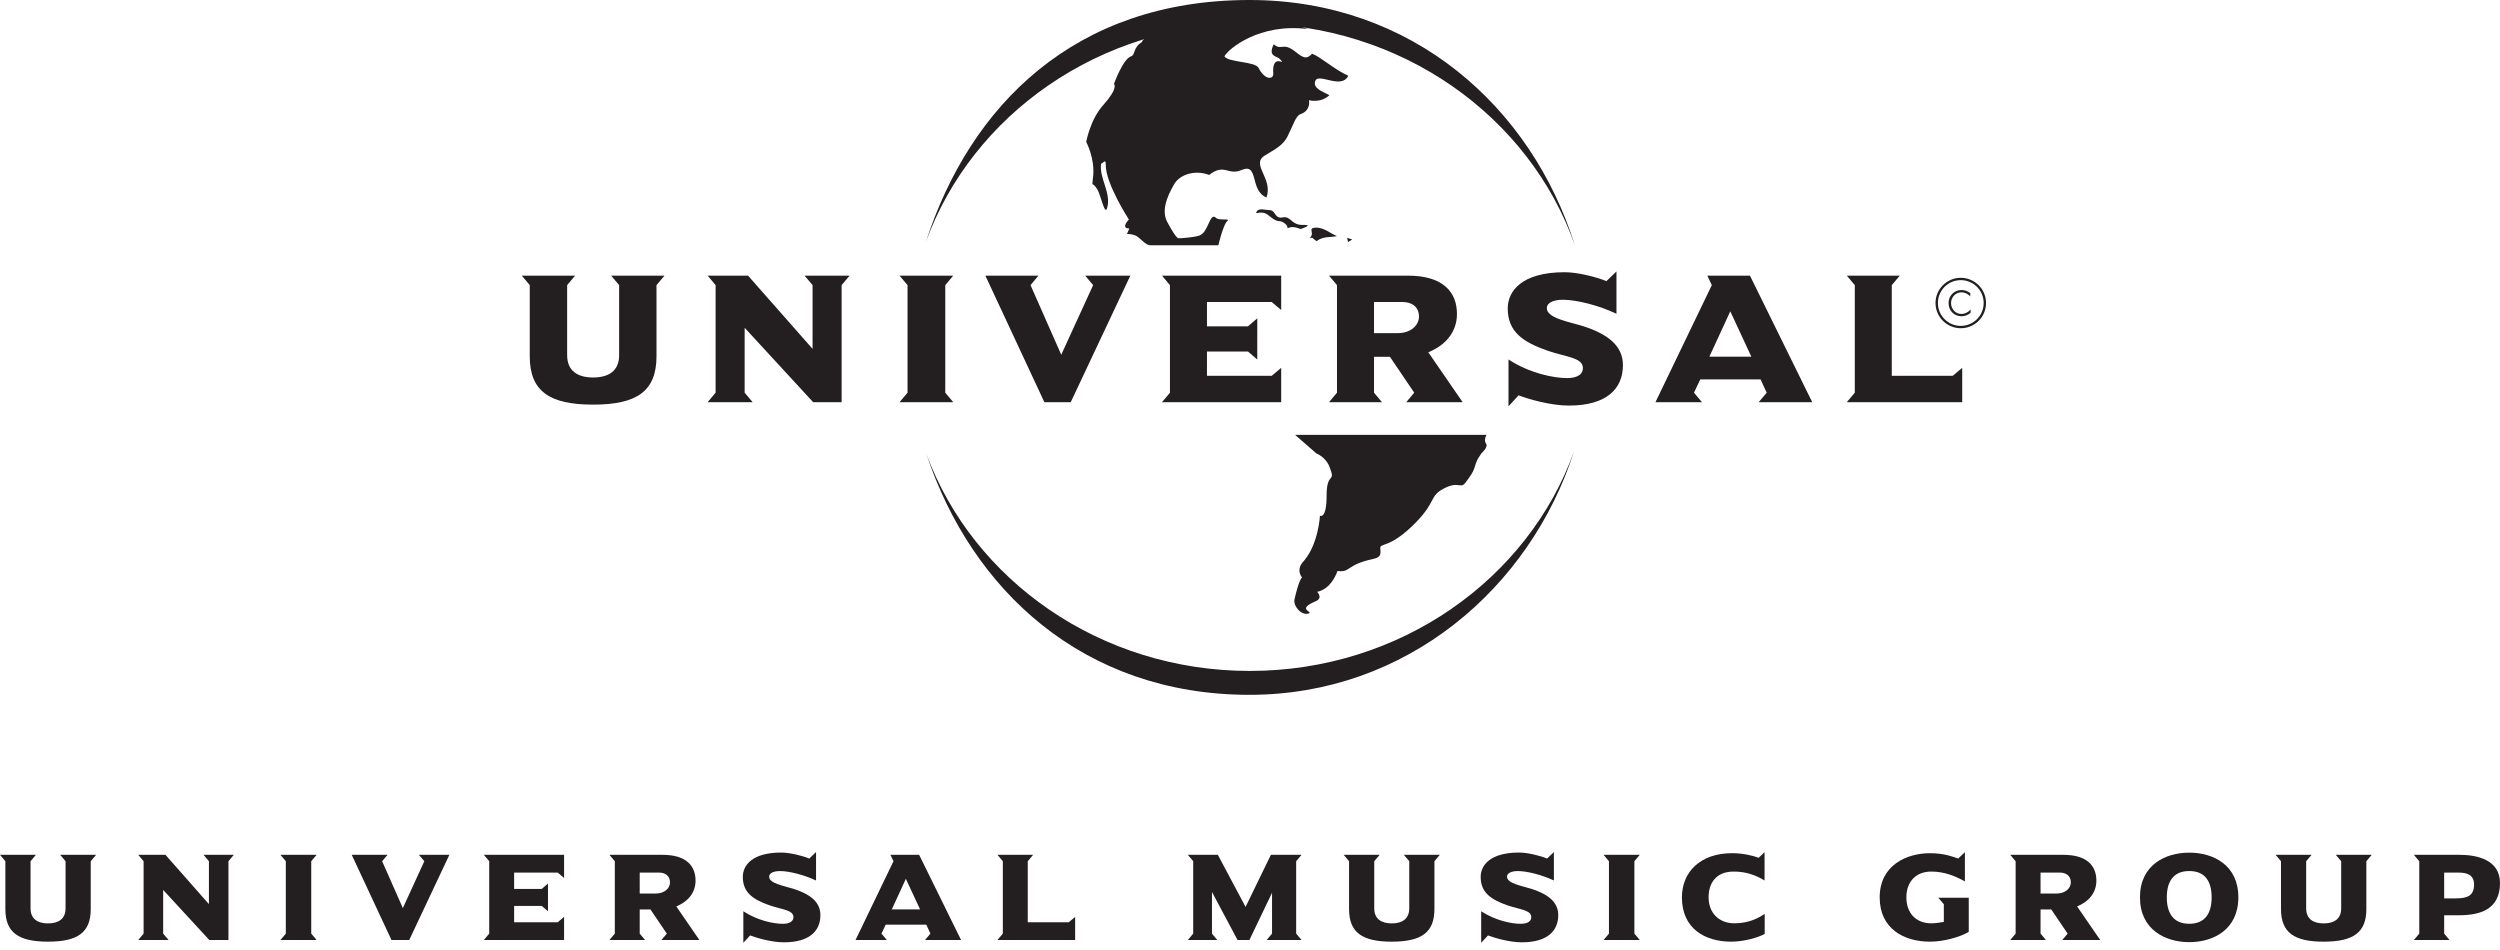 <?xml version="1.0" encoding="utf-8"?>
<svg xmlns="http://www.w3.org/2000/svg" width="150" height="57" viewBox="0 0 150 57" fill="none">
<g clip-path="url(#clip0_1275_5976)">
<path fill-rule="evenodd" clip-rule="evenodd" d="M75.419 12.666C75.544 12.478 75.924 12.604 76.192 12.61C76.551 12.618 76.466 13.149 76.963 13.045C77.459 12.938 77.466 13.516 78.174 13.495C78.886 13.473 78.033 13.743 78.033 13.743C78.033 13.743 77.593 13.531 77.309 13.674C77.158 13.75 77.364 13.63 77.111 13.425C76.722 13.106 76.775 13.484 76.121 12.929C75.657 12.536 75.213 12.975 75.419 12.666Z" fill="#231F20"/>
<path d="M70.08 13.399C69.659 12.72 69.974 11.874 70.45 11.052C70.8 10.447 71.735 10.18 72.549 10.497C73.462 9.777 73.681 10.551 74.489 10.202C75.552 9.742 74.958 11.424 75.986 11.847C76.411 10.714 75.018 9.862 75.891 9.33C76.516 8.948 76.987 8.711 77.243 8.203C77.607 7.475 77.749 6.944 78.031 6.849C78.678 6.627 78.538 6.012 78.538 6.012C78.538 6.012 79.229 6.213 79.764 5.711C79.355 5.489 78.756 5.301 78.915 4.86C79.1 4.341 80.489 5.396 80.899 4.544C80.073 4.185 79.229 3.403 78.725 3.223C78.38 3.601 78.163 3.45 77.717 3.097C76.962 2.5 76.899 3.066 76.425 2.658C76.05 3.413 76.618 3.353 76.791 3.541C77.276 4.074 76.3 3.066 76.395 4.419C76.419 4.769 75.9 4.835 75.514 4.074C75.312 3.676 73.708 3.759 73.465 3.38C73.687 2.939 75.576 1.367 78.474 1.745C74.262 0.09 68.574 1.896 68.516 2.524C67.949 2.88 68.144 3.287 67.861 3.38C67.369 3.545 66.836 5.041 66.836 5.041C66.836 5.041 67.141 5.244 66.189 6.31C65.404 7.187 65.173 8.517 65.173 8.517C65.173 8.517 65.691 9.465 65.591 10.556C65.519 11.39 65.483 10.772 65.846 11.375C66.057 11.729 66.287 12.963 66.427 12.481C66.695 11.564 65.939 10.714 66.065 9.801C66.094 9.915 66.355 9.439 66.345 9.87C66.318 10.997 67.733 13.17 67.733 13.17C67.733 13.17 67.205 13.708 67.759 13.708L67.617 14.041C67.617 14.041 68.028 14.017 68.292 14.232C68.558 14.45 68.787 14.717 69.028 14.717H73.101C73.101 14.717 73.391 13.482 73.628 13.272C73.865 13.062 73.154 13.272 72.945 13.062C72.734 12.851 72.602 13.246 72.497 13.455C72.391 13.666 72.26 14.035 71.945 14.139C71.629 14.244 70.869 14.297 70.711 14.297C70.553 14.297 70.08 13.399 70.08 13.399Z" fill="#231F20"/>
<path d="M89.163 26.617C89.005 26.408 89.189 26.091 89.189 26.091H77.704L78.984 27.208C79.265 27.32 79.619 27.602 79.781 28.032C80.165 29.048 79.595 28.225 79.595 29.761C79.595 31.172 79.197 30.944 79.197 30.944C79.197 30.944 79.112 32.613 78.247 33.638C77.698 34.191 78.124 34.648 78.124 34.648C78.124 34.648 77.939 34.752 77.67 35.963C77.582 36.354 78.084 36.959 78.519 36.808C78.846 36.694 77.727 36.586 78.941 36.075C79.408 35.877 79.026 35.506 79.026 35.506C79.026 35.506 79.811 35.444 80.253 34.258C81.036 34.372 80.746 33.893 82.357 33.545C82.782 33.455 82.872 33.326 82.819 32.927C82.766 32.526 83.344 32.985 84.94 31.358C86.196 30.075 85.744 29.785 86.613 29.32C87.533 28.83 87.617 29.362 87.924 28.964C88.626 28.05 88.38 28.109 88.672 27.527L88.879 27.206C88.879 27.206 89.319 26.826 89.163 26.617Z" fill="#231F20"/>
<path d="M81.136 14.369L80.88 14.522L80.829 14.268L81.136 14.369Z" fill="#231F20"/>
<path d="M80.218 14.167C79.807 14.255 79.374 14.167 78.992 14.472L78.736 14.268H78.583C78.941 13.975 78.379 13.669 78.992 13.656C79.464 13.669 79.807 13.999 80.218 14.167Z" fill="#231F20"/>
<path fill-rule="evenodd" clip-rule="evenodd" d="M55.547 14.532C58.199 6.332 64.478 0 74.973 0C84.724 0 91.889 6.419 94.489 14.711C91.777 6.983 84.07 1.409 74.987 1.409C65.972 1.409 58.313 6.897 55.547 14.532ZM94.445 27.074C91.806 35.295 84.381 41.69 74.973 41.69C64.992 41.69 58.286 35.382 55.589 27.253C58.396 34.825 66.018 40.256 74.987 40.256C84.022 40.256 91.696 34.739 94.445 27.074Z" fill="#231F20"/>
<path d="M39.87 16.539H36.67L37.148 17.107V21.308C37.148 22.252 36.523 22.649 35.587 22.649C34.655 22.649 34.029 22.252 34.029 21.308V17.107L34.507 16.539H31.307L31.785 17.107V21.376C31.785 23.47 32.958 24.278 35.587 24.278C38.218 24.278 39.39 23.47 39.39 21.376V17.107L39.87 16.539Z" fill="#231F20"/>
<path d="M50.976 16.539H48.277L48.754 17.107V20.932L44.883 16.539H42.458L42.936 17.107V23.56L42.458 24.13H45.157L44.679 23.56V19.668L48.789 24.13H50.498V17.107L50.976 16.539Z" fill="#231F20"/>
<path d="M57.194 24.13L56.716 23.562V17.109L57.194 16.539H53.972L54.452 17.109V23.562L53.972 24.13H57.194Z" fill="#231F20"/>
<path d="M67.82 16.539H65.11L65.588 17.107L63.675 21.284L61.831 17.107L62.309 16.539H59.122L62.662 24.13H64.245L67.82 16.539Z" fill="#231F20"/>
<path d="M76.871 24.13V22.07L76.301 22.548H72.418V21.091H74.879L75.436 21.571V19.1L74.879 19.578H72.418V18.121H76.301L76.871 18.599V16.539H69.721L70.197 17.109V23.562L69.721 24.13H76.871Z" fill="#231F20"/>
<path fill-rule="evenodd" clip-rule="evenodd" d="M85.138 18.997C85.138 19.543 84.615 19.987 83.885 19.987H82.441V18.121H84.159C84.66 18.121 85.138 18.371 85.138 18.997ZM87.757 24.13L85.697 21.136C86.71 20.727 87.417 19.942 87.417 18.838C87.417 17.574 86.642 16.539 84.478 16.539H79.741L80.22 17.109V23.56L79.741 24.13H82.917L82.441 23.56V21.41H83.397L84.853 23.56L84.376 24.13H87.757Z" fill="#231F20"/>
<path d="M97.376 21.91C97.376 20.705 96.407 20.032 95.007 19.576C94.096 19.293 92.809 19.089 92.809 18.485C92.809 18.189 93.162 17.985 93.777 17.985C94.598 17.985 95.94 18.326 96.988 18.826V16.288L96.384 16.869C95.747 16.607 94.642 16.333 93.88 16.333C91.295 16.333 90.464 17.471 90.464 18.508C90.464 19.919 91.398 20.534 92.867 21.046C93.959 21.421 94.974 21.455 94.974 22.079C94.974 22.617 94.347 22.685 94.027 22.685C93.22 22.685 91.785 22.4 90.509 21.569V24.38L91.113 23.72C91.706 23.947 93.038 24.335 94.13 24.335C96.375 24.335 97.376 23.345 97.376 21.91Z" fill="#231F20"/>
<path fill-rule="evenodd" clip-rule="evenodd" d="M105.08 21.399H102.564L103.817 18.68L105.08 21.399ZM108.734 24.13L104.997 16.539H102.437L102.709 17.109L99.328 24.13H102.116L101.639 23.56L102.015 22.764H105.635L106.002 23.56L105.522 24.13H108.734Z" fill="#231F20"/>
<path d="M117.733 24.13V22.07L117.163 22.548H113.507V17.109L113.986 16.539H110.808L111.288 17.109V23.562L110.808 24.13H117.733Z" fill="#231F20"/>
<path d="M116.131 18.181C116.131 17.346 116.81 16.668 117.646 16.668C118.482 16.668 119.162 17.346 119.162 18.181C119.162 19.016 118.482 19.694 117.646 19.694C116.81 19.694 116.131 19.016 116.131 18.181ZM116.274 18.181C116.274 18.938 116.886 19.554 117.646 19.554C118.405 19.554 119.02 18.938 119.02 18.181C119.02 17.423 118.405 16.808 117.646 16.808C116.886 16.808 116.274 17.423 116.274 18.181Z" fill="#231F20"/>
<path fill-rule="evenodd" clip-rule="evenodd" d="M118.216 17.589C118.067 17.462 117.886 17.402 117.691 17.402C117.245 17.402 116.914 17.748 116.914 18.186C116.914 18.627 117.239 18.975 117.688 18.975C117.89 18.975 118.081 18.901 118.236 18.767V18.569C118.096 18.735 117.896 18.838 117.68 18.838C117.324 18.838 117.062 18.529 117.062 18.186C117.062 17.843 117.327 17.54 117.683 17.54C117.898 17.54 118.075 17.629 118.216 17.785V17.589Z" fill="#231F20"/>
<path d="M5.444 51.673V54.546C5.444 55.956 4.654 56.5 2.883 56.5C1.113 56.5 0.322 55.956 0.322 54.546V51.673L0 51.29H2.155L1.833 51.673V54.499C1.833 55.135 2.255 55.404 2.883 55.404C3.513 55.404 3.933 55.135 3.933 54.499V51.673L3.611 51.29H5.766L5.444 51.673Z" fill="#231F20"/>
<path d="M13.707 51.673V56.4H12.557L9.79 53.397V56.017L10.113 56.4H8.294L8.616 56.017V51.673L8.294 51.29H9.927L12.535 54.247V51.673L12.213 51.29H14.029L13.707 51.673Z" fill="#231F20"/>
<path d="M16.827 56.4L17.149 56.017V51.673L16.827 51.29H18.996L18.674 51.673V56.017L18.996 56.4H16.827Z" fill="#231F20"/>
<path d="M24.554 56.4H23.488L21.104 51.29H23.251L22.929 51.673L24.171 54.485L25.459 51.673L25.137 51.29H26.962L24.554 56.4Z" fill="#231F20"/>
<path d="M29.031 56.4L29.353 56.017V51.673L29.031 51.29H33.845V52.677L33.462 52.355H30.848V53.336H32.503L32.879 53.014V54.676L32.503 54.355H30.848V55.335H33.462L33.845 55.013V56.4H29.031Z" fill="#231F20"/>
<path d="M39.541 52.355H38.383V53.611H39.358C39.847 53.611 40.2 53.313 40.2 52.944C40.2 52.523 39.878 52.355 39.541 52.355ZM39.686 56.4L40.008 56.017L39.028 54.569H38.383V56.017L38.705 56.4H36.567L36.889 56.017V51.673L36.567 51.29H39.755C41.213 51.29 41.733 51.987 41.733 52.838C41.733 53.58 41.258 54.11 40.577 54.385L41.964 56.4H39.686Z" fill="#231F20"/>
<path d="M47.038 56.539C46.302 56.539 45.405 56.278 45.007 56.125L44.6 56.569V54.676C45.458 55.237 46.425 55.428 46.969 55.428C47.183 55.428 47.605 55.381 47.605 55.023C47.605 54.601 46.924 54.577 46.188 54.324C45.199 53.979 44.569 53.566 44.569 52.616C44.569 51.919 45.13 51.153 46.869 51.153C47.383 51.153 48.127 51.336 48.557 51.513L48.963 51.122V52.83C48.257 52.494 47.352 52.264 46.8 52.264C46.386 52.264 46.149 52.402 46.149 52.6C46.149 53.007 47.016 53.144 47.628 53.336C48.572 53.643 49.224 54.094 49.224 54.907C49.224 55.872 48.549 56.539 47.038 56.539Z" fill="#231F20"/>
<path d="M54.352 52.73L53.509 54.562H55.204L54.352 52.73ZM55.502 56.4L55.824 56.017L55.579 55.481H53.141L52.888 56.017L53.21 56.4H51.332L53.609 51.673L53.424 51.29H55.149L57.664 56.4H55.502Z" fill="#231F20"/>
<path d="M59.848 56.4L60.17 56.017V51.673L59.848 51.29H61.987L61.665 51.673V55.335H64.126L64.509 55.013V56.4H59.848Z" fill="#231F20"/>
<path d="M76 56.4L76.322 56.017V53.566L74.965 56.4H74.253L72.718 53.519V56.017L73.04 56.4H71.27L71.592 56.017V51.673L71.27 51.29H73.072L74.734 54.416L76.253 51.29H78.092L77.77 51.673V56.017L78.092 56.4H76Z" fill="#231F20"/>
<path d="M86.066 51.673V54.546C86.066 55.956 85.275 56.5 83.505 56.5C81.735 56.5 80.944 55.956 80.944 54.546V51.673L80.622 51.29H82.777L82.455 51.673V54.499C82.455 55.135 82.877 55.404 83.505 55.404C84.133 55.404 84.555 55.135 84.555 54.499V51.673L84.233 51.29H86.388L86.066 51.673Z" fill="#231F20"/>
<path d="M91.31 56.539C90.574 56.539 89.677 56.278 89.279 56.125L88.871 56.569V54.676C89.73 55.237 90.696 55.428 91.24 55.428C91.455 55.428 91.876 55.381 91.876 55.023C91.876 54.601 91.195 54.577 90.459 54.324C89.47 53.979 88.841 53.566 88.841 52.616C88.841 51.919 89.401 51.153 91.142 51.153C91.654 51.153 92.398 51.336 92.827 51.513L93.234 51.122V52.83C92.529 52.494 91.624 52.264 91.071 52.264C90.657 52.264 90.421 52.402 90.421 52.6C90.421 53.007 91.287 53.144 91.901 53.336C92.843 53.643 93.495 54.094 93.495 54.907C93.495 55.872 92.82 56.539 91.31 56.539Z" fill="#231F20"/>
<path d="M96.215 56.4L96.537 56.017V51.673L96.215 51.29H98.385L98.063 51.673V56.017L98.385 56.4H96.215Z" fill="#231F20"/>
<path d="M103.873 56.5C102.318 56.5 100.915 55.734 100.915 53.841C100.915 52.347 101.987 51.19 103.935 51.19C104.526 51.19 105.162 51.328 105.521 51.467L105.874 51.129V52.83C105.323 52.494 104.74 52.294 104.02 52.294C102.938 52.294 102.516 53.014 102.516 53.841C102.516 54.768 103.129 55.398 104.065 55.398C105.007 55.398 105.576 55.029 105.882 54.837V56.033C105.514 56.248 104.632 56.5 103.873 56.5Z" fill="#231F20"/>
<path d="M116.3 53.865H118.125V55.911C117.672 56.194 116.667 56.5 115.802 56.5C114.245 56.5 112.781 55.734 112.781 53.843C112.781 51.927 114.375 51.192 115.802 51.192C116.63 51.192 117.166 51.399 117.489 51.514L117.894 51.13V52.885C117.342 52.578 116.683 52.294 115.878 52.294C114.942 52.294 114.383 52.916 114.383 53.843C114.383 54.77 114.942 55.398 115.878 55.398C116.116 55.398 116.384 55.359 116.63 55.314V54.255L116.3 53.865Z" fill="#231F20"/>
<path d="M123.591 52.355H122.433V53.611H123.407C123.897 53.611 124.25 53.313 124.25 52.944C124.25 52.523 123.927 52.355 123.591 52.355ZM123.736 56.4L124.058 56.017L123.077 54.569H122.433V56.017L122.755 56.4H120.616L120.938 56.017V51.673L120.616 51.29H123.805C125.263 51.29 125.783 51.987 125.783 52.838C125.783 53.58 125.308 54.11 124.626 54.385L126.013 56.4H123.736Z" fill="#231F20"/>
<path d="M131.357 52.262C130.398 52.262 130.009 52.898 130.009 53.841C130.009 54.783 130.398 55.426 131.357 55.426C132.315 55.426 132.698 54.783 132.698 53.841C132.698 52.898 132.315 52.262 131.357 52.262ZM131.357 56.529C129.915 56.529 128.398 55.779 128.398 53.841C128.398 51.901 129.915 51.159 131.357 51.159C132.798 51.159 134.301 51.901 134.301 53.841C134.301 55.779 132.798 56.529 131.357 56.529Z" fill="#231F20"/>
<path d="M141.981 51.673V54.546C141.981 55.956 141.192 56.5 139.421 56.5C137.651 56.5 136.86 55.956 136.86 54.546V51.673L136.538 51.29H138.693L138.37 51.673V54.499C138.37 55.135 138.792 55.404 139.421 55.404C140.049 55.404 140.471 55.135 140.471 54.499V51.673L140.148 51.29H142.303L141.981 51.673Z" fill="#231F20"/>
<path d="M147.509 52.355H146.65V53.902H147.37C148.061 53.902 148.444 53.727 148.444 53.075C148.444 52.508 148.053 52.355 147.509 52.355ZM147.539 54.915H146.65V56.017L146.972 56.4H144.833L145.156 56.017V51.673L144.833 51.29H147.586C148.597 51.29 150 51.573 150 52.983C150 54.593 148.766 54.915 147.539 54.915Z" fill="#231F20"/>
</g>
<defs>
<clipPath id="clip0_1275_5976">
<rect width="150" height="56.569" fill="white"/>
</clipPath>
</defs>
</svg>